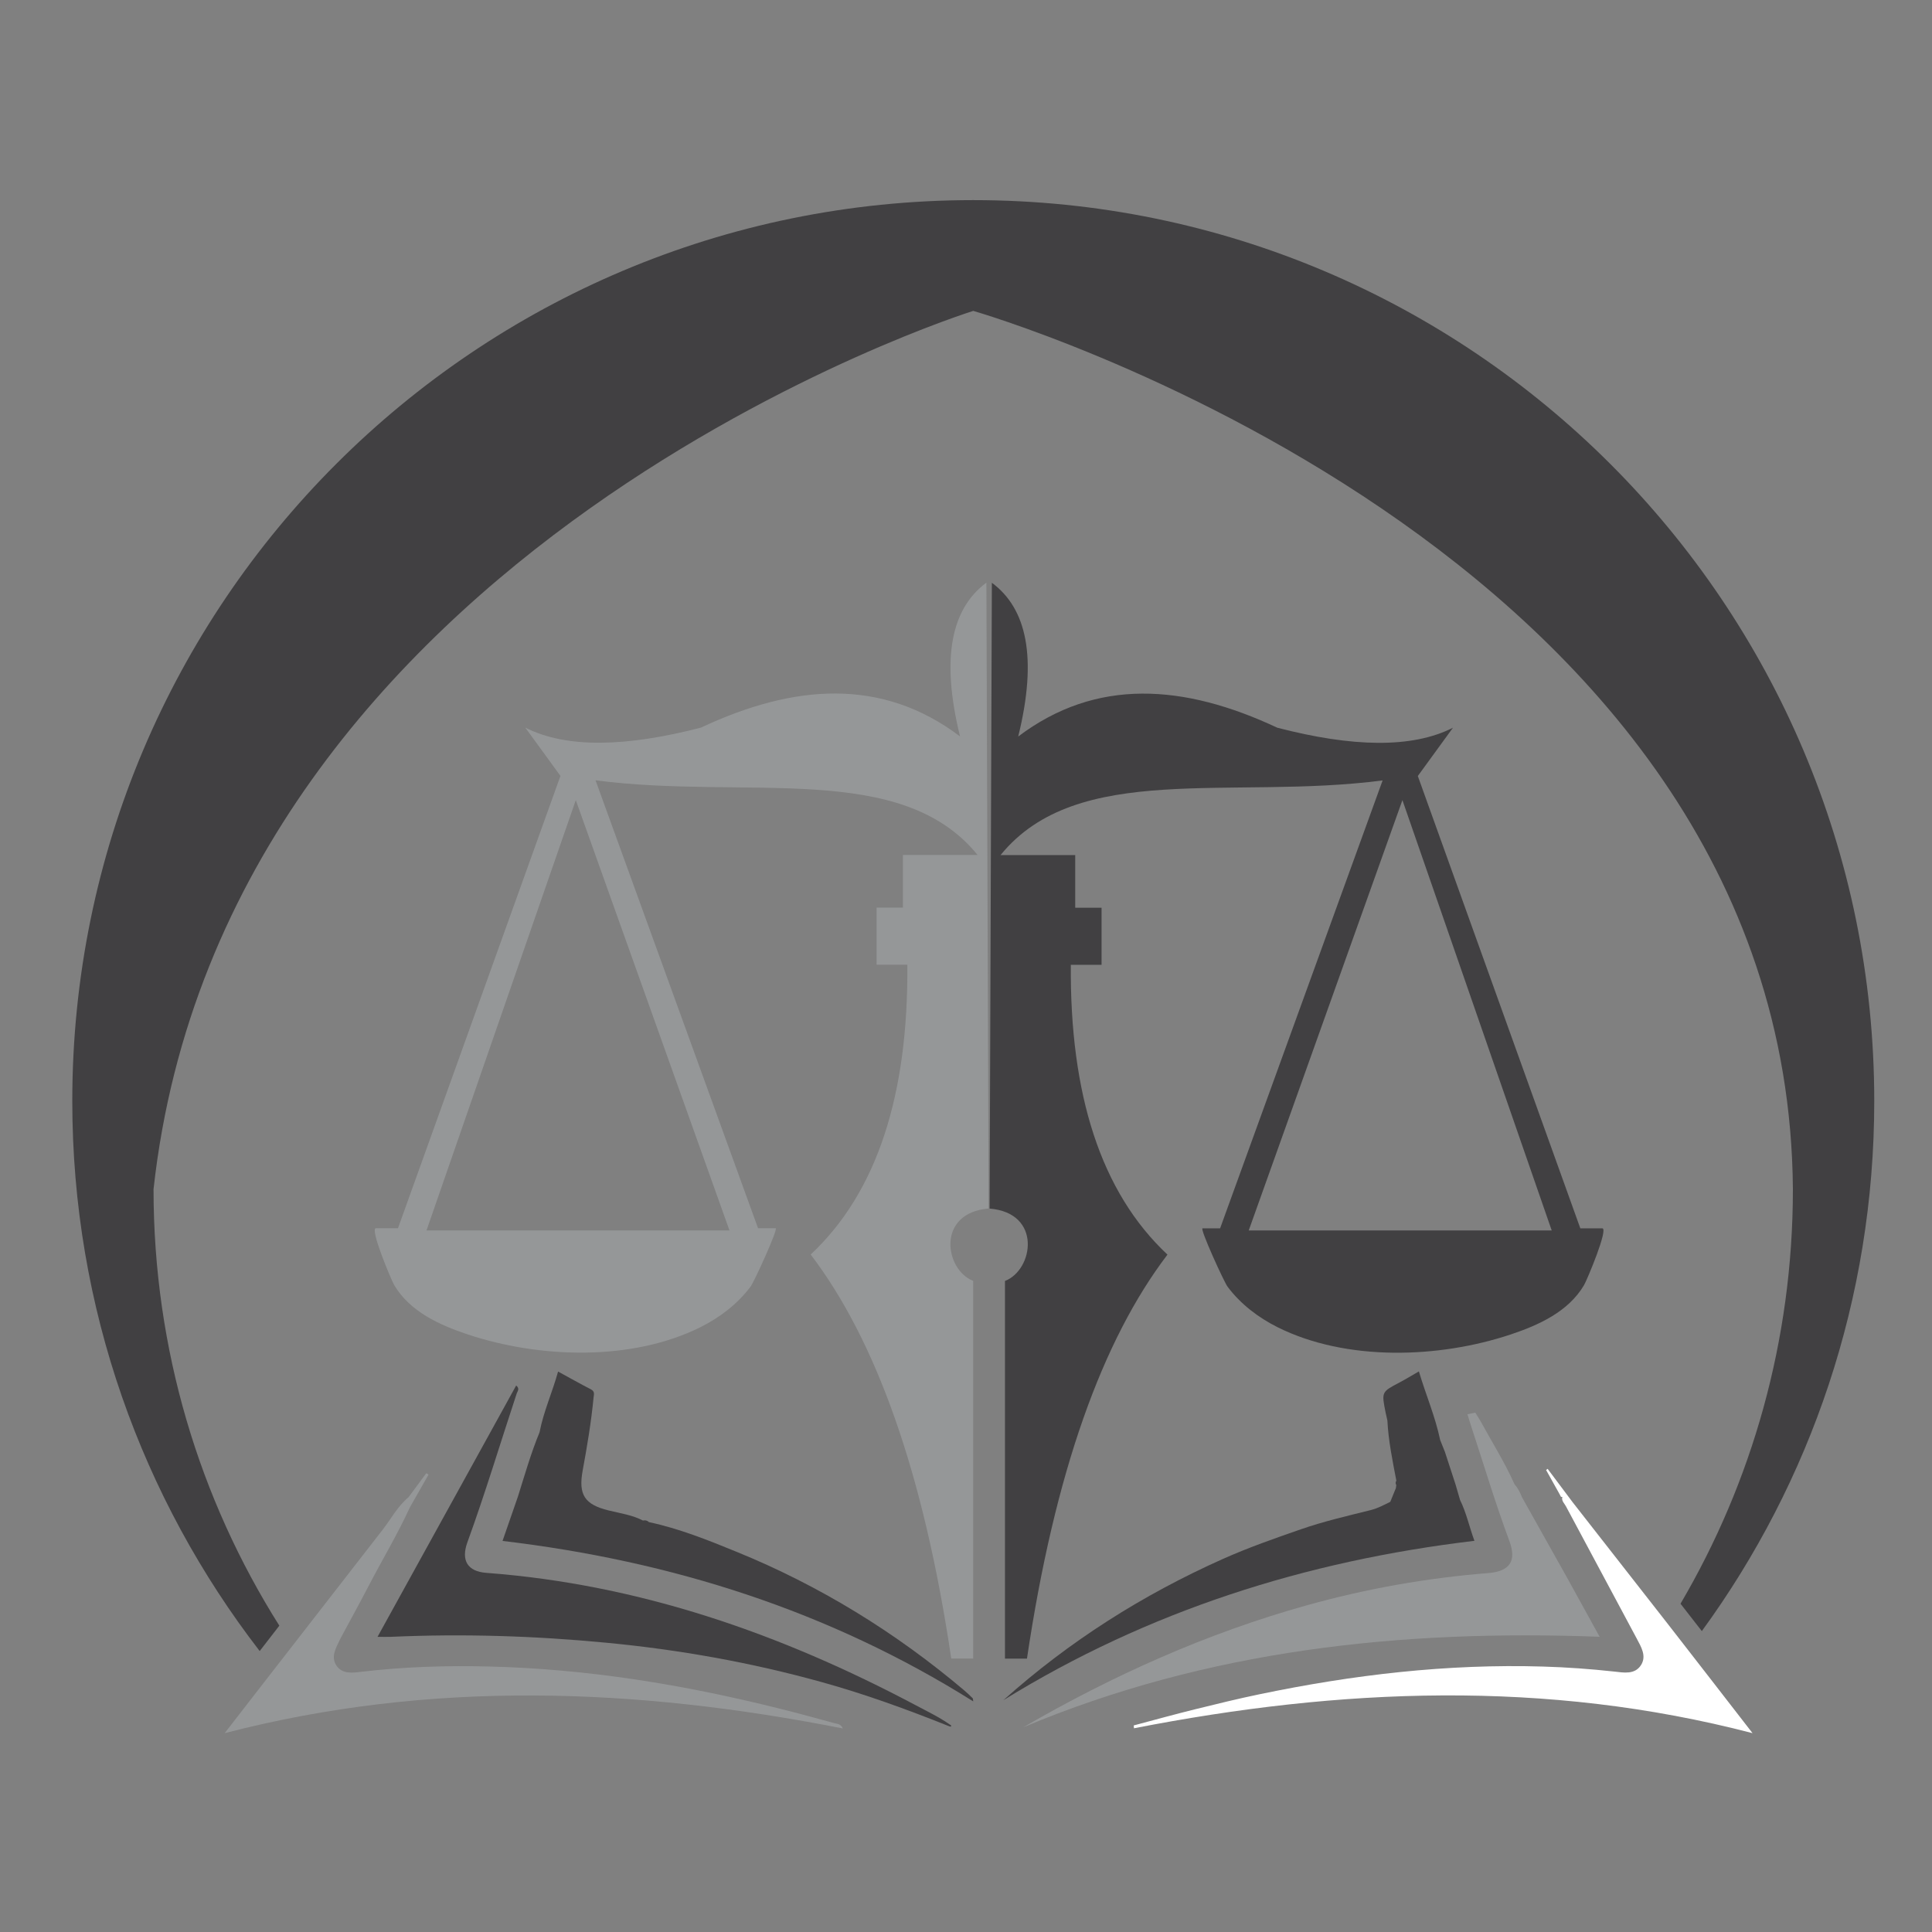 <?xml version="1.0" encoding="utf-8"?>
<!-- Generator: Adobe Illustrator 16.0.0, SVG Export Plug-In . SVG Version: 6.00 Build 0)  -->
<!DOCTYPE svg PUBLIC "-//W3C//DTD SVG 1.1//EN" "http://www.w3.org/Graphics/SVG/1.1/DTD/svg11.dtd">
<svg version="1.1" id="Calque_1" xmlns="http://www.w3.org/2000/svg" xmlns:xlink="http://www.w3.org/1999/xlink" x="0px" y="0px"
	 width="36px" height="36px" viewBox="0 0 36 36" enable-background="new 0 0 36 36" xml:space="preserve">
<rect x="0" y="0" width="36" height="36" fill="#808080" stroke="none"/>
<path fill="#414042" d="M34.924,20.517c0,3.691-1.191,7.104-3.213,9.876c-0.132-0.171-0.264-0.341-0.397-0.51
	c1.331-2.265,2.094-4.905,2.094-7.725C33.321,10.146,18.135,5.793,18.135,5.793S4.186,10.146,2.861,22.158
	c0,2.99,0.858,5.78,2.344,8.134l-0.366,0.473c-2.189-2.836-3.492-6.391-3.492-10.248c0-9.273,7.516-16.788,16.788-16.788
	C27.407,3.729,34.924,11.244,34.924,20.517z"/>
<path fill="#959798" d="M29.807,30.499c-0.215-0.39-0.409-0.744-0.605-1.098c-0.28-0.502-0.562-1.003-0.843-1.504
	c-0.033-0.087-0.075-0.169-0.138-0.24c-0.183-0.411-0.424-0.791-0.639-1.186l0,0c-0.031-0.05-0.061-0.1-0.092-0.149
	c-0.048,0.01-0.097,0.021-0.146,0.031c0.019,0.063,0.039,0.127,0.059,0.191c0.239,0.724,0.456,1.454,0.722,2.17
	c0.138,0.372,0.011,0.565-0.392,0.598c-1.149,0.091-2.279,0.292-3.391,0.603c-1.859,0.519-3.604,1.303-5.276,2.271
	C22.498,30.745,26.098,30.36,29.807,30.499z M27.488,26.466c0.026,0,0.055,0.006,0.08,0.006
	C27.543,26.472,27.515,26.466,27.488,26.466z"/>
<path fill="#FFFFFF" d="M31.061,30.239c-0.585-0.75-1.171-1.498-1.757-2.247c-0.155-0.207-0.311-0.415-0.466-0.622
	c-0.009,0.007-0.02,0.014-0.029,0.021c0.085,0.152,0.171,0.306,0.256,0.459c0.014,0.018,0.012,0.053,0.047,0.042
	c-0.02,0.074,0.037,0.12,0.066,0.174c0.438,0.823,0.882,1.643,1.32,2.466c0.081,0.154,0.188,0.324,0.08,0.494
	c-0.116,0.182-0.322,0.141-0.501,0.121c-0.44-0.048-0.881-0.08-1.323-0.093c-1.785-0.054-3.545,0.153-5.289,0.517
	c-0.396,0.082-0.79,0.179-1.184,0.276c-0.387,0.096-0.771,0.201-1.156,0.304c0.002,0.018,0.003,0.036,0.005,0.053
	c3.838-0.75,7.672-0.913,11.526,0.091C32.108,31.588,31.586,30.913,31.061,30.239z"/>
<path fill="#959798" d="M15.546,32.108c-0.344-0.094-0.688-0.188-1.034-0.274c-1.773-0.443-3.568-0.737-5.399-0.781
	c-0.794-0.02-1.587,0.005-2.377,0.098c-0.167,0.02-0.358,0.048-0.468-0.117c-0.108-0.163-0.008-0.325,0.064-0.479
	c0.005-0.011,0.011-0.022,0.016-0.032c0.175-0.325,0.353-0.648,0.523-0.976c0.254-0.488,0.538-0.96,0.768-1.462
	c0.116-0.202,0.231-0.406,0.347-0.609c-0.014-0.009-0.028-0.017-0.043-0.025c-0.11,0.149-0.22,0.299-0.331,0.448
	c-0.202,0.168-0.323,0.399-0.48,0.603c-0.747,0.961-1.494,1.922-2.241,2.884c-0.229,0.294-0.458,0.589-0.705,0.909
	c3.848-0.998,7.673-0.845,11.518-0.088C15.667,32.119,15.599,32.123,15.546,32.108z"/>
<path fill="#414042" d="M27.206,27.95c-0.027-0.096-0.056-0.191-0.083-0.286c-0.066-0.204-0.133-0.407-0.199-0.61
	c-0.029-0.074-0.06-0.148-0.089-0.223c-0.091-0.437-0.268-0.845-0.396-1.277c-0.133,0.076-0.246,0.146-0.362,0.207
	c-0.335,0.176-0.335,0.174-0.258,0.561l0,0c0.011,0.049,0.021,0.099,0.033,0.147c0.019,0.379,0.096,0.749,0.167,1.121
	c-0.017,0.027-0.018,0.055-0.001,0.083c-0.003,0.019-0.005,0.037-0.008,0.056l0,0c-0.034,0.085-0.069,0.17-0.104,0.255
	c-0.119,0.059-0.233,0.121-0.364,0.154c-0.437,0.109-0.876,0.21-1.302,0.358c-0.49,0.17-0.979,0.341-1.454,0.553
	c-1.495,0.668-2.862,1.533-4.089,2.631c2.691-1.661,5.628-2.595,8.777-2.969C27.377,28.448,27.324,28.188,27.206,27.95z
	 M26.063,27.742c0.01,0.001,0.019-0.002,0.026-0.004C26.082,27.74,26.073,27.743,26.063,27.742z"/>
<path fill="#414042" d="M17.965,31.496c-1.282-1.083-2.695-1.952-4.249-2.584c-0.53-0.217-1.063-0.43-1.626-0.55
	c-0.031-0.032-0.068-0.038-0.109-0.029c-0.201-0.104-0.424-0.135-0.64-0.188c-0.448-0.11-0.566-0.292-0.484-0.743
	c0.083-0.45,0.159-0.902,0.203-1.358c0.005-0.057,0.03-0.114-0.048-0.155c-0.202-0.104-0.4-0.216-0.613-0.332
	c-0.107,0.388-0.271,0.745-0.345,1.131c-0.161,0.39-0.276,0.794-0.402,1.195c-0.094,0.271-0.188,0.543-0.288,0.83
	c3.149,0.373,6.083,1.302,8.771,2.99c-0.006-0.036-0.004-0.052-0.011-0.059C18.072,31.593,18.02,31.542,17.965,31.496z"/>
<path fill="#414042" d="M17.702,32.137c-0.204-0.144-0.428-0.25-0.646-0.366c-2.508-1.33-5.142-2.249-7.994-2.463
	c-0.35-0.026-0.475-0.232-0.353-0.569c0.333-0.915,0.613-1.848,0.919-2.773c0.015-0.042,0.062-0.092-0.01-0.149
	c-0.86,1.559-1.717,3.112-2.583,4.683c0.106,0,0.179,0.003,0.251,0c1.34-0.06,2.678-0.018,4.013,0.11
	c1.353,0.129,2.685,0.366,3.996,0.729c0.812,0.224,1.602,0.512,2.383,0.824l0,0c0.014,0.004,0.037,0.014,0.041,0.009
	C17.732,32.152,17.717,32.143,17.702,32.137z"/>
<path fill="#959798" d="M18.421,22.519L18.38,10.857c-0.646,0.478-0.855,1.388-0.491,2.865c-1.454-1.098-3.089-0.979-4.828-0.164
	c-1.395,0.362-2.508,0.389-3.273,0l0.655,0.9l-3.027,8.428H7.006c-0.123,0,0.286,0.967,0.338,1.057
	c0.293,0.499,0.853,0.749,1.368,0.921c1.339,0.446,3.056,0.505,4.34-0.134c0.363-0.182,0.689-0.43,0.934-0.756
	c0.066-0.088,0.524-1.088,0.466-1.088c0,0-0.327,0-0.327,0l-3.028-8.346c2.823,0.368,5.687-0.369,7.119,1.391h-1.391v0.981h-0.491
	v1.064h0.573c0.019,2.406-0.554,4.233-1.801,5.4c1.211,1.591,2.103,4.051,2.619,7.528h0.409v-7.037
	C17.604,23.664,17.439,22.601,18.421,22.519z M13.593,22.928H7.947l2.782-8.019L13.593,22.928z"/>
<path fill="#414042" d="M18.726,23.869v7.037h0.41c0.517-3.478,1.407-5.938,2.618-7.528c-1.246-1.167-1.819-2.994-1.801-5.4h0.573
	v-1.064h-0.491v-0.981h-1.391c1.432-1.76,4.296-1.023,7.119-1.391l-3.028,8.346c0,0-0.326,0-0.327,0c-0.057,0,0.4,1,0.466,1.088
	c0.245,0.326,0.571,0.574,0.934,0.756c1.284,0.639,3.001,0.58,4.341,0.134c0.515-0.172,1.075-0.422,1.368-0.921
	c0.053-0.09,0.46-1.057,0.339-1.057h-0.409l-3.028-8.428l0.655-0.9c-0.765,0.389-1.879,0.362-3.273,0
	c-1.739-0.815-3.375-0.934-4.828,0.164c0.364-1.477,0.155-2.387-0.491-2.865l-0.042,11.661
	C19.422,22.601,19.258,23.664,18.726,23.869z M26.132,14.909l2.782,8.019h-5.646L26.132,14.909z"/>
</svg>

